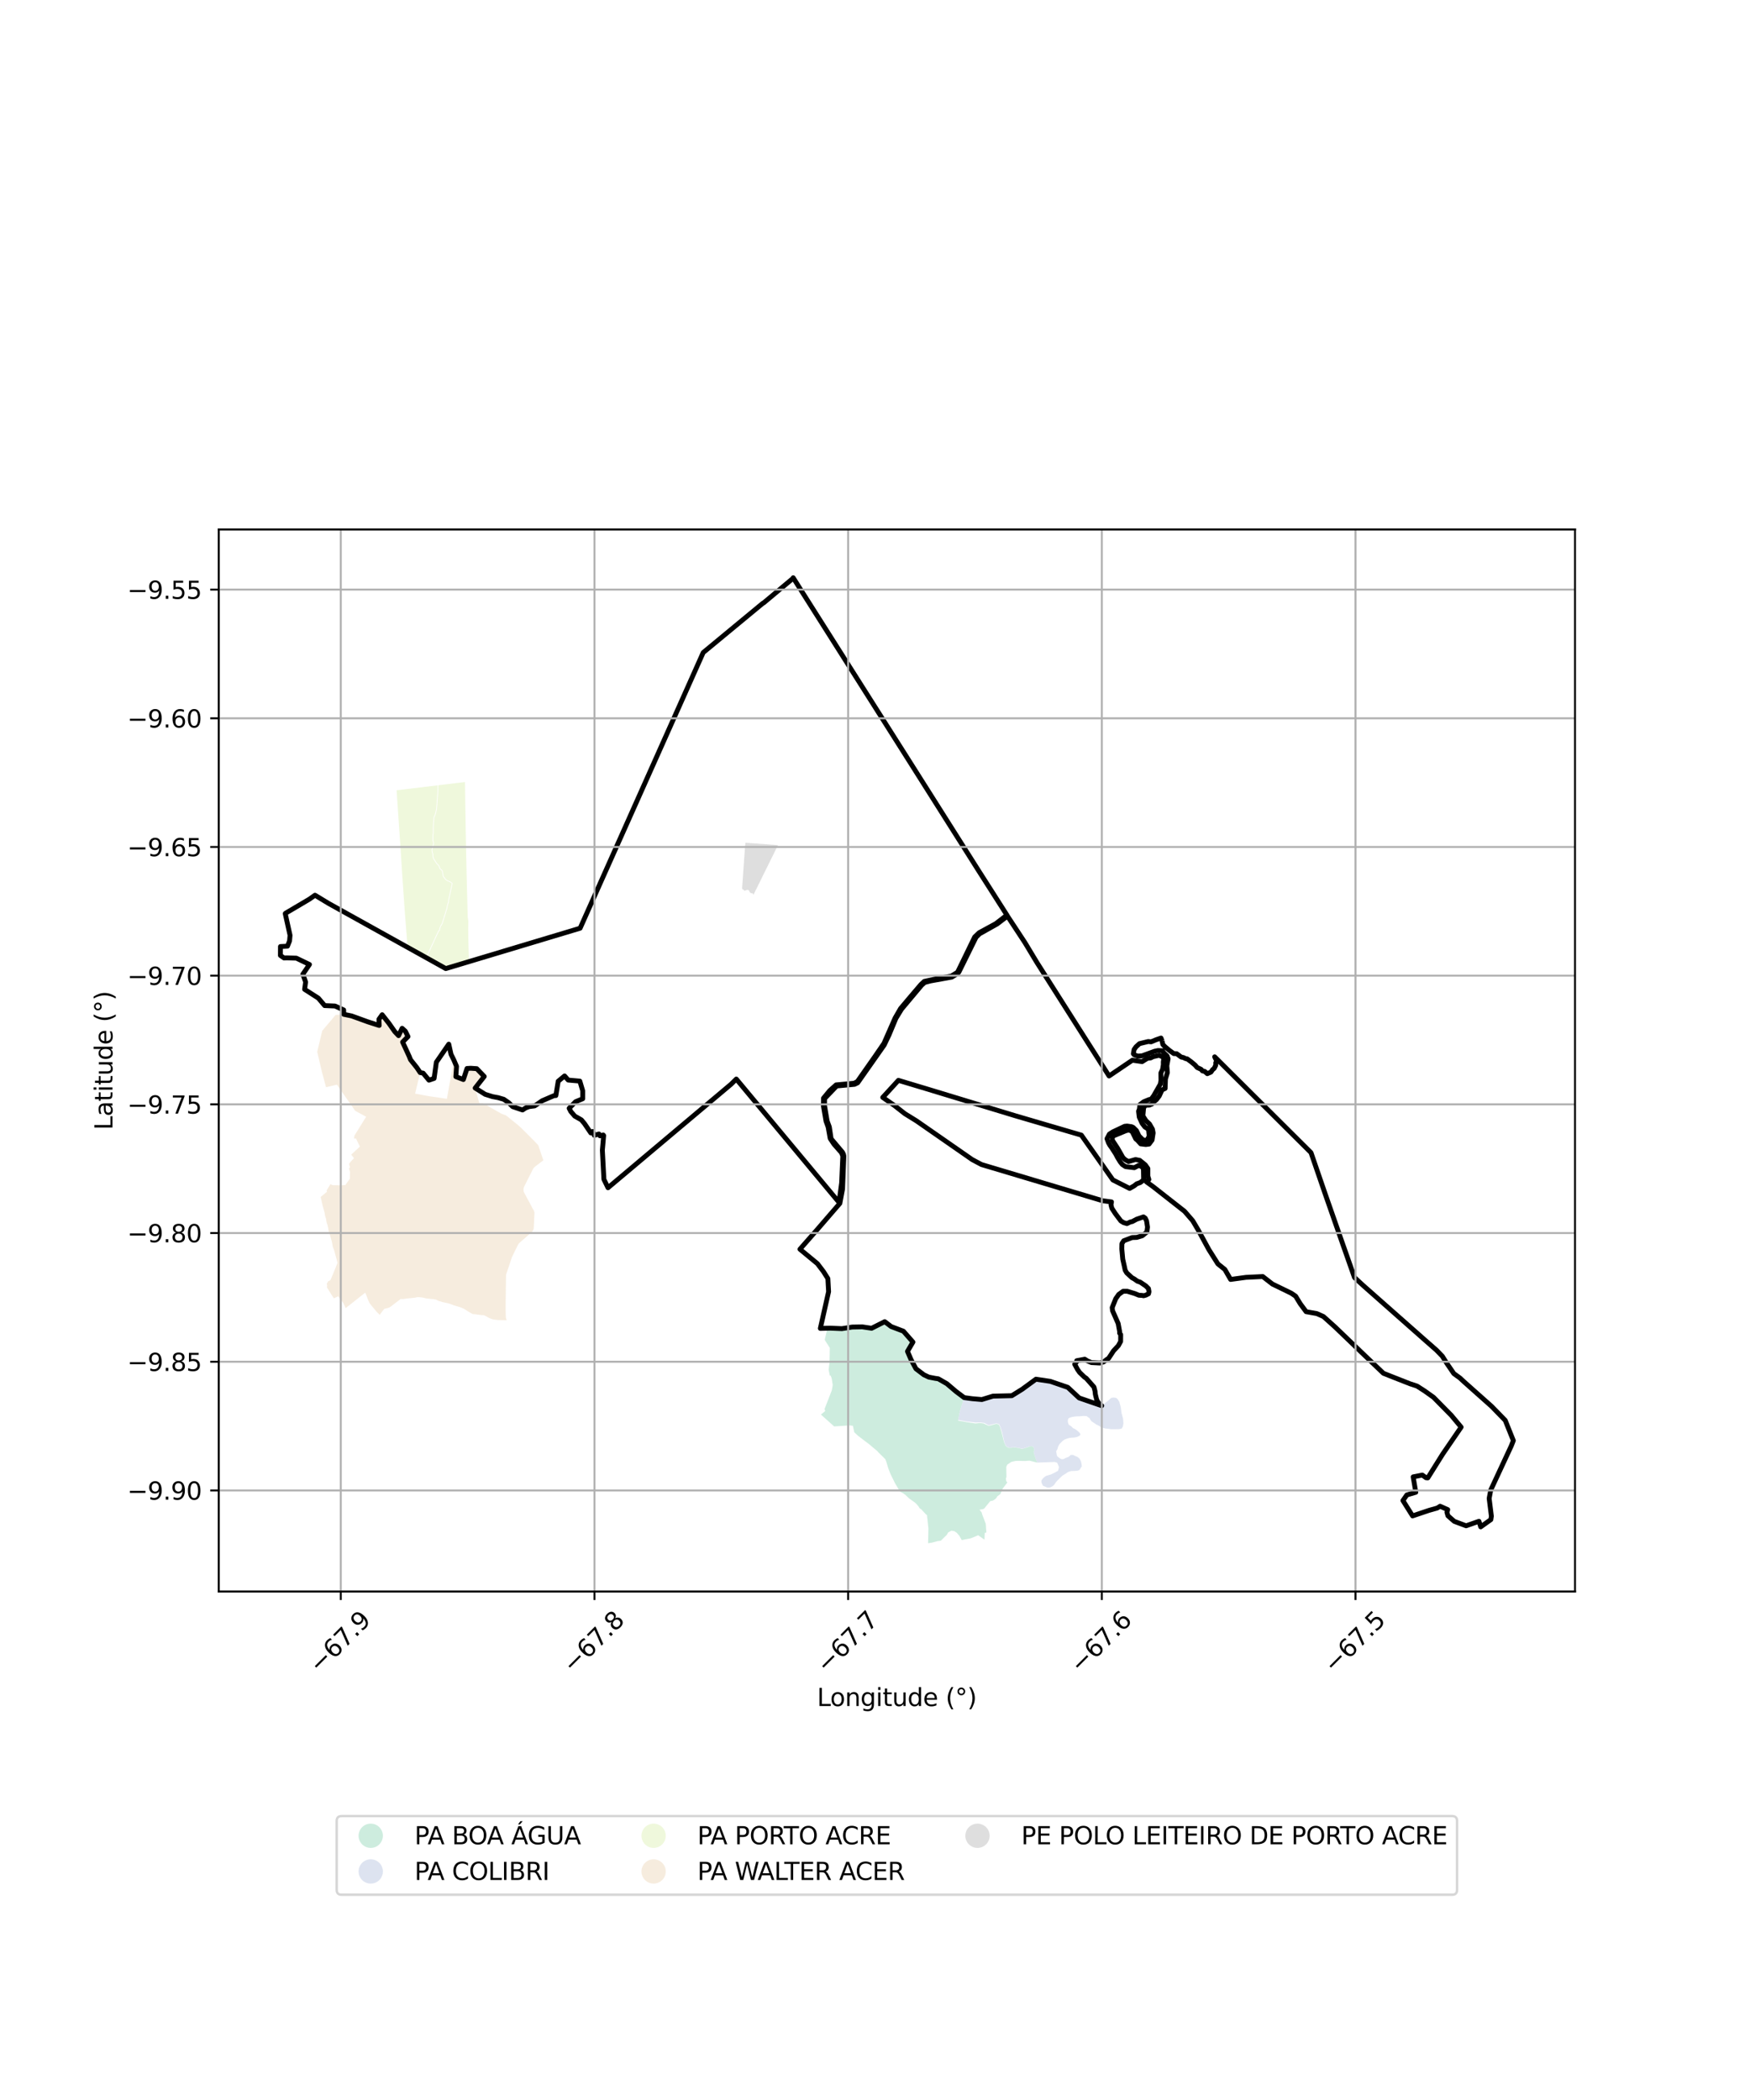 <?xml version="1.0" encoding="utf-8" standalone="no"?>
<!DOCTYPE svg PUBLIC "-//W3C//DTD SVG 1.1//EN"
  "http://www.w3.org/Graphics/SVG/1.1/DTD/svg11.dtd">
<svg xmlns:xlink="http://www.w3.org/1999/xlink" width="720pt" height="864pt" viewBox="0 0 720 864" xmlns="http://www.w3.org/2000/svg" version="1.1">
 <defs>
  <style type="text/css">*{stroke-linejoin: round; stroke-linecap: butt}</style>
 </defs>
 <g id="figure_1">
  <g id="patch_1">
   <path d="M 0 864 
L 720 864 
L 720 0 
L 0 0 
z
" style="fill: #ffffff"/>
  </g>
  <g id="axes_1">
   <g id="patch_2">
    <path d="M 90 654.8 
L 648 654.8 
L 648 217.84 
L 90 217.84 
z
" style="fill: #ffffff"/>
   </g>
   <g id="PatchCollection_1">
    <path d="M 141.441 417.312 
L 144.675 417.989 
L 148.137 419.226 
L 151.449 420.449 
L 156.012 421.906 
L 155.922 419.324 
L 157.238 417.486 
L 160.058 421.077 
L 162.419 424.45 
L 163.982 426.091 
L 165.44 423.067 
L 166.769 424.272 
L 167.865 426.471 
L 165.645 428.738 
L 166.98 431.578 
L 168.34 434.578 
L 168.895 435.981 
L 171.512 439.265 
L 172.881 441.301 
L 170.78 449.947 
L 176.418 451.012 
L 179.614 451.448 
L 183.873 452.092 
L 183.905 451.852 
L 186.728 436.135 
L 187.835 438.722 
L 187.552 442.966 
L 190.644 444.15 
L 192.141 439.604 
L 193.705 439.517 
L 196.149 439.684 
L 199.234 442.894 
L 195.504 447.654 
L 197.102 453.559 
L 197.312 453.872 
L 198.473 453.876 
L 200.8 455.018 
L 201.858 455.697 
L 203.709 456.728 
L 206.402 458.262 
L 208.063 458.853 
L 208.599 459.22 
L 213.149 462.917 
L 213.627 463.322 
L 213.84 463.516 
L 214.024 463.686 
L 214.912 464.557 
L 215.672 465.301 
L 217.1 466.738 
L 218.172 467.797 
L 219.102 468.746 
L 219.298 468.946 
L 220.155 469.813 
L 220.707 470.391 
L 221.1 470.802 
L 221.271 470.953 
L 221.558 471.463 
L 221.721 471.926 
L 222.294 473.689 
L 222.974 475.711 
L 223.555 477.381 
L 220.17 479.955 
L 219.703 480.359 
L 219.384 480.803 
L 218.987 481.591 
L 217.54 484.455 
L 216.096 487.311 
L 215.57 488.389 
L 215.53 488.487 
L 215.478 488.631 
L 215.362 489.4 
L 215.371 489.485 
L 215.426 489.934 
L 215.485 490.363 
L 217.046 493.317 
L 217.273 493.725 
L 217.951 494.95 
L 218.068 495.177 
L 219.102 497.146 
L 219.654 498.099 
L 219.898 498.926 
L 219.709 503.106 
L 219.625 504.708 
L 219.541 505.615 
L 219.499 505.765 
L 219.084 506.606 
L 218.71 506.996 
L 217.423 508.122 
L 214.145 510.973 
L 213.394 511.696 
L 213.058 512.245 
L 211.994 514.408 
L 210.773 516.947 
L 210.652 517.159 
L 209.451 520.752 
L 209.36 521.02 
L 208.675 523.055 
L 208.348 524.021 
L 208.211 524.545 
L 208.172 525.281 
L 208.161 526.749 
L 208.139 528.354 
L 208.122 529.858 
L 208.089 530.14 
L 208.113 530.426 
L 208.09 532.036 
L 208.069 533.859 
L 208.053 535.702 
L 208.04 536.908 
L 208.045 537.193 
L 208.03 538.166 
L 208.039 538.82 
L 208.065 540.187 
L 208.104 541.772 
L 208.168 542.325 
L 208.46 543.182 
L 205.1 543.105 
L 204.608 543.071 
L 202.79 542.828 
L 201.537 542.376 
L 201.303 542.275 
L 199.72 541.413 
L 199.141 541.121 
L 197.922 541.054 
L 196.257 540.83 
L 195.804 540.756 
L 194.533 540.648 
L 194.434 540.625 
L 193.303 539.972 
L 192.471 539.498 
L 191.159 538.647 
L 190.773 538.42 
L 189.736 537.981 
L 189.12 537.769 
L 188.331 537.52 
L 186.877 537.106 
L 186.153 536.832 
L 185.862 536.703 
L 185.044 536.394 
L 183.621 536.044 
L 182.679 535.844 
L 181.91 535.681 
L 181.012 535.378 
L 180.444 535.254 
L 179.397 534.688 
L 178.456 534.524 
L 178.217 534.494 
L 176.836 534.373 
L 175.352 534.197 
L 173.873 533.85 
L 172.449 533.697 
L 171.92 533.671 
L 170.553 533.92 
L 169.084 534.084 
L 167.651 534.216 
L 166.267 534.408 
L 165.98 534.467 
L 164.853 534.435 
L 164.032 535.069 
L 163.169 535.708 
L 162.468 536.261 
L 161.64 536.906 
L 160.87 537.482 
L 160.124 537.98 
L 159.62 538.133 
L 158.119 538.49 
L 157.286 539.526 
L 156.227 540.972 
L 155.055 539.811 
L 154.262 538.864 
L 153.479 537.936 
L 152.893 537.215 
L 152.693 536.967 
L 152.129 536.252 
L 151.955 535.955 
L 151.42 534.763 
L 150.944 533.495 
L 150.454 532.28 
L 150.33 532.023 
L 150.216 531.881 
L 150.038 532.024 
L 142.229 538.188 
L 141.161 535.936 
L 139.132 533.35 
L 137.375 534.168 
L 136.425 532.757 
L 134.48 529.623 
L 134.612 529.242 
L 134.519 529.214 
L 134.642 528.871 
L 134.415 528.251 
L 134.99 527.185 
L 135.955 526.682 
L 136.601 525.146 
L 137.608 522.723 
L 138.878 519.57 
L 137.439 514.273 
L 136.938 513.042 
L 136.585 511.063 
L 135.581 507.474 
L 135.22 506.629 
L 135.142 506.349 
L 135.093 505.581 
L 134.664 503.747 
L 134.436 503.2 
L 134.221 502.097 
L 134.211 501.607 
L 133.921 500.854 
L 133.704 500.011 
L 133.596 499.06 
L 133.432 498.602 
L 133.373 498.316 
L 132.635 495.678 
L 132.584 495.274 
L 132.336 494.345 
L 132.262 493.79 
L 131.924 492.486 
L 132.064 492.367 
L 134.526 490.306 
L 134.367 489.784 
L 135.974 487.182 
L 136.809 487.597 
L 140.042 487.673 
L 142.1 487.557 
L 143.938 484.964 
L 143.994 482.15 
L 143.567 480.63 
L 144.019 480.351 
L 143.587 478.865 
L 144.298 477.926 
L 145.65 476.51 
L 144.492 475.047 
L 148.069 471.746 
L 146.451 468.386 
L 145.657 468.443 
L 145.845 467.189 
L 150.643 459.465 
L 146.131 457.014 
L 138.625 446.255 
L 134.142 447.316 
L 132.446 441.028 
L 130.503 432.702 
L 131.145 430.098 
L 132.582 424.08 
L 138.078 417.58 
L 141.441 417.312 
" clip-path="url(#p4755a7fda1)" style="fill: #f1e2cc; fill-opacity: 0.65"/>
    <path d="M 180.33 382.929 
L 175.248 393.959 
L 172.096 392.202 
L 168.676 390.298 
L 167.666 389.734 
L 167.322 385.083 
L 166.899 379.626 
L 166.547 375.142 
L 166.276 371.36 
L 166.056 368.131 
L 166.019 367.593 
L 165.458 359.477 
L 165.236 355.949 
L 165.199 355.362 
L 164.98 351.967 
L 164.746 348.249 
L 164.4 343.216 
L 164.114 339.02 
L 163.834 334.966 
L 163.586 331.322 
L 163.405 328.657 
L 163.29 326.923 
L 163.172 325.138 
L 180.028 323.111 
L 179.986 325.872 
L 179.466 332.853 
L 179.055 334.708 
L 178.396 336.315 
L 178.127 339.934 
L 178.102 342.791 
L 177.962 343.495 
L 177.941 345.715 
L 178.255 346.904 
L 178.057 347.891 
L 177.837 348.233 
L 177.752 349.148 
L 177.548 349.568 
L 177.735 350.862 
L 177.942 351.32 
L 177.955 352.302 
L 178.224 353.288 
L 179.704 355.557 
L 180.148 355.89 
L 180.63 356.623 
L 180.861 357.505 
L 181.633 358.074 
L 181.834 358.421 
L 182.252 360.625 
L 183.221 361.92 
L 183.81 362.366 
L 185.27 363.013 
L 185.917 363.483 
L 184.449 370.224 
L 184.421 371.039 
L 183.98 372.292 
L 183.715 373.739 
L 181.788 379.948 
L 181.202 380.897 
L 180.776 382.022 
L 180.708 382.648 
L 180.33 382.929 
" clip-path="url(#p4755a7fda1)" style="fill: #e6f5c9; fill-opacity: 0.65"/>
    <path d="M 188.29 397.032 
L 183.407 398.503 
L 181.942 397.683 
L 178.661 395.856 
L 177.758 395.347 
L 175.495 394.1 
L 180.577 383.103 
L 180.954 382.823 
L 181.063 382.07 
L 181.459 381.025 
L 182.049 380.069 
L 183.992 373.808 
L 184.256 372.367 
L 184.704 371.093 
L 184.733 370.26 
L 186.227 363.405 
L 185.388 362.749 
L 183.963 362.123 
L 183.424 361.715 
L 182.52 360.506 
L 182.105 358.319 
L 181.849 357.877 
L 181.111 357.333 
L 180.894 356.504 
L 180.358 355.689 
L 179.915 355.357 
L 178.487 353.168 
L 178.24 352.261 
L 178.227 351.256 
L 178.012 350.78 
L 177.843 349.615 
L 178.031 349.227 
L 178.114 348.33 
L 178.345 347.972 
L 178.546 346.931 
L 178.232 345.655 
L 178.252 343.527 
L 178.39 342.776 
L 178.413 339.944 
L 178.669 336.401 
L 179.329 334.795 
L 179.748 332.899 
L 180.257 325.963 
L 180.302 323.081 
L 188.75 322.054 
L 191.314 321.765 
L 191.349 324.563 
L 191.375 326.292 
L 191.418 329.84 
L 191.48 333.42 
L 191.534 336.547 
L 191.571 339.24 
L 191.64 343.148 
L 191.723 347.32 
L 191.802 351.616 
L 191.835 353.136 
L 191.896 355.922 
L 191.931 357.498 
L 191.971 359.226 
L 192.035 361.912 
L 192.108 364.668 
L 192.19 367.795 
L 192.289 371.889 
L 192.451 377.463 
L 192.702 378.933 
L 192.629 382.261 
L 192.684 385.931 
L 192.806 390.553 
L 192.946 395.623 
L 188.29 397.032 
" clip-path="url(#p4755a7fda1)" style="fill: #e6f5c9; fill-opacity: 0.65"/>
    <path d="M 318.312 351.307 
L 317.606 352.734 
L 316.779 354.405 
L 316.473 355.022 
L 314.187 359.634 
L 312.731 362.608 
L 312.689 362.694 
L 310.011 368.104 
L 309.99 368.147 
L 309.691 367.547 
L 309.043 367.488 
L 308.549 367.209 
L 308.057 366.225 
L 307.38 366.116 
L 306.695 366.35 
L 306.282 366.53 
L 305.99 366.153 
L 305.438 365.846 
L 305.324 365.477 
L 305.325 365.428 
L 305.569 361.89 
L 305.73 359.801 
L 305.765 359.12 
L 306.316 351.719 
L 305.771 359.025 
L 306.374 350.566 
L 306.488 348.929 
L 306.674 346.79 
L 306.726 346.745 
L 307.501 346.801 
L 308.278 346.857 
L 309.028 346.911 
L 309.952 346.977 
L 310.058 346.985 
L 319.118 347.634 
L 320.029 347.7 
L 320.056 347.746 
L 319.52 348.84 
L 318.889 350.13 
L 318.383 351.154 
L 318.312 351.307 
" clip-path="url(#p4755a7fda1)" style="fill: #cccccc; fill-opacity: 0.65"/>
    <path d="M 364.935 544.475 
L 366.665 545.789 
L 367.749 546.165 
L 371.686 547.693 
L 375.61 552.166 
L 374.664 553.795 
L 373.367 555.998 
L 374.822 559.382 
L 376.842 563.146 
L 380.084 565.612 
L 382.143 566.589 
L 384.795 567.098 
L 386.037 567.277 
L 389.548 569.285 
L 391.809 571.176 
L 393.347 572.513 
L 394.22 573.161 
L 396.693 575.018 
L 394.954 580.552 
L 394.199 584.192 
L 394.153 584.456 
L 394.296 584.481 
L 397.504 585.066 
L 401.34 585.648 
L 403.122 585.453 
L 404.666 585.657 
L 406.731 586.62 
L 407.806 586.397 
L 409.85 585.804 
L 410.826 586.017 
L 411.373 586.91 
L 412.064 589.231 
L 413.114 593.374 
L 413.783 594.875 
L 414.4 595.385 
L 414.846 595.467 
L 414.976 595.676 
L 416.324 595.618 
L 417.597 595.507 
L 419.573 595.837 
L 420.105 596.06 
L 420.656 596.132 
L 421.298 595.894 
L 422.837 595.421 
L 423.377 595.142 
L 424.53 595.001 
L 425.254 595.445 
L 425.63 597.024 
L 425.246 597.29 
L 426.032 599.942 
L 426.722 601.76 
L 423.587 600.962 
L 421.681 601.09 
L 419.011 601.032 
L 417.808 601.068 
L 416.082 601.472 
L 414.425 602.588 
L 414.007 603.561 
L 414.082 607.744 
L 413.85 608.255 
L 414.015 609.436 
L 414.456 609.935 
L 412.587 612.371 
L 411.561 614.719 
L 410.313 615.639 
L 409.998 616.198 
L 409.515 616.734 
L 408.474 617.401 
L 407.419 617.611 
L 404.94 620.641 
L 404.751 620.775 
L 404.19 620.935 
L 402.99 621.148 
L 403.88 622.257 
L 404.116 623.118 
L 405.576 626.963 
L 405.824 630.523 
L 405.165 630.67 
L 405.034 633.469 
L 402.433 631.633 
L 401.382 632.113 
L 399.377 632.913 
L 396.866 633.393 
L 395.701 633.647 
L 394.694 631.841 
L 393.628 630.638 
L 392.669 629.983 
L 391.446 629.763 
L 390.081 630.506 
L 389.543 631.483 
L 388.307 632.676 
L 387.097 633.889 
L 385.748 634.059 
L 383.491 634.671 
L 381.842 634.938 
L 381.972 628.887 
L 381.559 624.913 
L 381.512 624.632 
L 381.376 623.269 
L 381.081 623.181 
L 378.989 620.926 
L 378.332 620.515 
L 377.961 619.857 
L 376.95 618.654 
L 376.016 617.894 
L 374.054 616.507 
L 372.369 614.925 
L 371.098 614.08 
L 370.423 613.791 
L 369.602 612.538 
L 368.18 610.14 
L 367.165 608.048 
L 366.411 606.542 
L 365.453 604.083 
L 364.724 601.621 
L 364.238 600.337 
L 361.698 597.846 
L 361.194 597.343 
L 361.071 597.132 
L 357.512 594.127 
L 355.593 592.704 
L 353.048 590.736 
L 351.641 589.438 
L 351.472 589.281 
L 350.894 586.59 
L 349.422 586.465 
L 343.195 586.869 
L 337.744 581.988 
L 339.455 580.586 
L 339.49 580.416 
L 339.231 579.73 
L 339.797 578.272 
L 340.92 575.395 
L 342.221 572.036 
L 342.613 569.862 
L 342.188 567.094 
L 341.728 565.921 
L 341.412 565.982 
L 340.934 563.555 
L 341.302 560.222 
L 341.307 559.974 
L 341.405 554.552 
L 339.428 551.469 
L 339.348 551.059 
L 340.439 546.443 
L 341.605 546.438 
L 342.997 546.417 
L 345.257 546.572 
L 346.362 546.641 
L 347.827 546.442 
L 350.626 545.987 
L 354.77 545.91 
L 355.478 545.991 
L 358.61 546.488 
L 360.31 545.609 
L 364.003 543.766 
L 364.935 544.475 
" clip-path="url(#p4755a7fda1)" style="fill: #b3e2cd; fill-opacity: 0.65"/>
    <path d="M 426.722 601.76 
L 426.039 599.941 
L 425.25 597.291 
L 425.638 597.025 
L 425.271 595.428 
L 424.556 594.965 
L 423.381 595.071 
L 422.83 595.344 
L 421.288 595.854 
L 420.664 596.066 
L 420.125 596.001 
L 419.593 595.788 
L 417.6 595.433 
L 416.313 595.547 
L 415.572 595.567 
L 415.059 595.609 
L 414.923 595.416 
L 414.453 595.294 
L 413.84 594.841 
L 413.231 593.353 
L 412.265 589.21 
L 411.526 586.855 
L 411.019 585.943 
L 410.663 585.78 
L 409.83 585.609 
L 407.885 586.121 
L 406.75 586.371 
L 404.966 585.434 
L 403.261 585.211 
L 401.365 585.271 
L 398.172 584.895 
L 397.138 584.725 
L 394.811 584.293 
L 394.322 584.206 
L 394.199 584.192 
L 394.954 580.552 
L 396.693 575.018 
L 399.532 575.404 
L 399.99 575.466 
L 403.973 575.812 
L 405.827 575.23 
L 408.55 574.408 
L 412.229 574.337 
L 413.813 574.295 
L 416.289 574.23 
L 420.555 571.578 
L 424.136 568.958 
L 426.211 567.44 
L 432.128 568.326 
L 436.057 569.676 
L 439.329 570.8 
L 443.998 575.157 
L 449.108 576.916 
L 453.282 578.351 
L 454.359 577.562 
L 454.7 577.216 
L 455.262 576.788 
L 455.825 576.36 
L 456.206 576.034 
L 456.748 575.505 
L 457.25 575.118 
L 458.115 574.993 
L 459.083 575.09 
L 459.365 575.251 
L 459.851 575.695 
L 460.52 576.746 
L 460.745 577.576 
L 461.113 578.912 
L 461.258 579.985 
L 461.364 581.039 
L 461.753 582.537 
L 462.039 583.59 
L 462.123 584.339 
L 462.189 585.636 
L 462.111 586.264 
L 461.933 587.015 
L 461.693 587.442 
L 461.412 587.808 
L 460.345 587.995 
L 459.318 587.999 
L 458.532 588.023 
L 457.082 588.008 
L 455.772 587.811 
L 454.663 587.715 
L 453.372 587.295 
L 452.706 587.014 
L 451.979 586.51 
L 451.111 586.129 
L 450.445 585.665 
L 449.899 585.303 
L 449.152 584.799 
L 448.747 584.335 
L 448.24 583.445 
L 447.614 583.063 
L 447.189 582.679 
L 446.665 582.6 
L 445.738 582.564 
L 445.134 582.627 
L 444.147 582.712 
L 443.181 582.716 
L 442.154 582.802 
L 441.087 582.989 
L 440.242 583.235 
L 439.659 583.501 
L 439.379 584.111 
L 439.322 584.921 
L 439.486 585.61 
L 439.73 586.176 
L 440.76 586.841 
L 441.468 587.567 
L 442.356 587.969 
L 443.225 588.634 
L 444.155 589.441 
L 444.48 590.027 
L 444.481 590.372 
L 444 590.8 
L 443.417 591.086 
L 442.572 591.333 
L 441.746 591.458 
L 441.162 591.48 
L 439.994 591.607 
L 439.25 591.813 
L 438.103 592.202 
L 437.3 592.753 
L 436.658 593.384 
L 435.855 594.218 
L 435.355 595.153 
L 435.038 596.248 
L 434.518 597.142 
L 434.723 598.094 
L 434.786 598.682 
L 435.03 599.207 
L 435.515 599.57 
L 436.141 600.054 
L 436.827 600.355 
L 437.613 600.311 
L 438.196 599.964 
L 438.678 599.76 
L 439.644 599.391 
L 440.186 598.963 
L 440.406 598.638 
L 440.97 598.595 
L 441.494 598.593 
L 442.362 599.035 
L 443.169 599.356 
L 444.058 600.001 
L 444.707 601.173 
L 444.933 602.125 
L 445.099 603.239 
L 444.518 604.153 
L 444.058 604.845 
L 443.032 605.133 
L 441.279 605.201 
L 440.655 605.224 
L 439.428 605.634 
L 438.222 606.45 
L 437.117 607.123 
L 436.555 607.653 
L 435.873 608.324 
L 435.01 609.179 
L 434.369 609.911 
L 433.808 610.765 
L 433.186 611.396 
L 432.442 611.804 
L 431.799 612.03 
L 431.013 612.053 
L 430.327 611.793 
L 429.197 611.331 
L 428.873 610.866 
L 428.445 609.814 
L 428.503 609.003 
L 428.984 608.414 
L 429.345 608.007 
L 430.007 607.457 
L 430.61 607.15 
L 432.381 606.636 
L 433.849 605.921 
L 435.316 605.124 
L 435.494 604.394 
L 435.692 603.582 
L 435.306 602.611 
L 434.919 601.782 
L 433.851 601.503 
L 431.937 601.571 
L 428.573 601.687 
L 426.722 601.76 
" clip-path="url(#p4755a7fda1)" style="fill: #cbd5e8; fill-opacity: 0.65"/>
   </g>
   <g id="PatchCollection_2">
    <path d="M 455.94 442.126 
L 456.302 442.692 
L 465.893 436.203 
L 469.891 436.783 
L 472.102 435.409 
L 473.423 435.259 
L 474.432 434.741 
L 476.909 434.18 
L 478.569 434.942 
L 478.811 435.661 
L 478.619 436.907 
L 478.633 438.032 
L 478.314 439.995 
L 477.614 441.442 
L 477.645 444.576 
L 477.388 446.06 
L 474.683 450.802 
L 473.589 452.279 
L 472.809 452.383 
L 470.571 453.303 
L 468.977 454.494 
L 468.812 456.235 
L 468.438 457.198 
L 468.733 459.631 
L 469.902 462.18 
L 471.033 463.66 
L 472.507 464.589 
L 472.82 467.475 
L 472.002 468.945 
L 471.119 469.211 
L 470.16 468.923 
L 468.592 467.329 
L 467.57 465.18 
L 466.215 463.85 
L 465.516 463.548 
L 463.739 463.293 
L 462.728 463.387 
L 457.843 465.697 
L 456.444 466.597 
L 455.447 468.496 
L 456.065 470.165 
L 456.621 471.172 
L 457.5 472.396 
L 459.107 474.908 
L 459.76 476.173 
L 460.914 478.061 
L 461.762 479.116 
L 463.094 479.99 
L 466.694 480.421 
L 468.562 479.442 
L 469.751 480.026 
L 470.249 480.504 
L 470.449 481.175 
L 470.529 485.459 
L 469.146 486.525 
L 467.669 487.062 
L 466.616 487.903 
L 464.763 488.949 
L 457.869 485.465 
L 444.902 467.024 
L 417.871 459.105 
L 381.128 447.941 
L 369.626 444.484 
L 365.52 448.968 
L 363.191 451.502 
L 367.998 454.85 
L 372.292 458.212 
L 377.088 461.178 
L 400.002 477.099 
L 403.827 479.13 
L 453.702 494.034 
L 457.295 494.498 
L 457.081 495.712 
L 457.442 497.098 
L 458.872 499.304 
L 461.158 502.338 
L 462.328 503.046 
L 463.657 503.429 
L 464.964 502.796 
L 465.913 502.556 
L 467.613 501.638 
L 470.449 500.661 
L 471.193 501.186 
L 471.727 502.296 
L 472.121 504.844 
L 471.868 506.861 
L 469.95 508.431 
L 467.701 509.104 
L 465.776 509.169 
L 462.322 510.5 
L 461.622 511.592 
L 461.589 511.875 
L 461.547 513.845 
L 461.93 518.04 
L 462.583 520.97 
L 462.928 522.599 
L 463.576 523.711 
L 465.725 525.685 
L 466.694 526.216 
L 467.947 527.113 
L 469.116 527.519 
L 471.45 529.086 
L 472.498 530.136 
L 472.731 531.445 
L 472.517 532.317 
L 471.421 532.864 
L 470.484 533.113 
L 469.962 532.982 
L 468.559 532.9 
L 466.901 532.213 
L 463.755 531.258 
L 462.066 531.277 
L 460.213 532.615 
L 460.096 532.845 
L 459.045 534.326 
L 457.588 537.976 
L 457.734 539.276 
L 460.048 544.538 
L 460.644 547.794 
L 460.641 548.5 
L 461.079 549.083 
L 461.056 551.921 
L 460.121 553.636 
L 458.17 555.733 
L 456.056 558.938 
L 455.459 559.247 
L 454.097 560.31 
L 452.535 560.789 
L 449.043 560.603 
L 447.417 559.925 
L 446.298 559.209 
L 442.995 559.828 
L 442.933 560.292 
L 442.168 561.29 
L 443.373 563.509 
L 444.192 564.671 
L 446.154 566.557 
L 446.912 567.071 
L 450.089 570.666 
L 450.524 572.369 
L 450.668 573.701 
L 451.185 575.79 
L 451.67 576.806 
L 452.288 577.531 
L 453.282 578.351 
L 443.998 575.157 
L 439.329 570.8 
L 432.128 568.326 
L 426.211 567.44 
L 420.555 571.578 
L 416.289 574.23 
L 408.55 574.408 
L 403.973 575.812 
L 399.99 575.466 
L 396.693 575.018 
L 393.347 572.513 
L 389.548 569.285 
L 386.037 567.277 
L 384.795 567.098 
L 382.143 566.589 
L 380.084 565.612 
L 376.842 563.146 
L 374.822 559.382 
L 373.367 555.998 
L 375.61 552.166 
L 371.686 547.693 
L 366.665 545.789 
L 364.003 543.766 
L 358.61 546.488 
L 354.77 545.91 
L 350.626 545.987 
L 346.362 546.641 
L 341.605 546.438 
L 337.51 546.54 
L 340.907 531.424 
L 340.614 526.049 
L 338.802 523.174 
L 336.317 519.905 
L 329.119 513.961 
L 336.081 506.045 
L 345.544 495.092 
L 346.648 489.21 
L 347.185 475.654 
L 347.012 474.87 
L 346.592 474.033 
L 341.944 468.522 
L 341.213 463.651 
L 340.314 461.218 
L 339.235 454.877 
L 339.258 451.991 
L 344.165 446.878 
L 344.418 446.783 
L 351.601 446.12 
L 352.868 445.499 
L 363.769 429.987 
L 365.766 425.798 
L 368.601 418.99 
L 370.916 415.195 
L 379.185 405.336 
L 380.454 404.209 
L 382.891 403.573 
L 391.612 402.01 
L 394.144 400.431 
L 394.583 399.793 
L 401.573 385.612 
L 403.007 384.199 
L 410.268 380.12 
L 414.507 376.902 
L 421.687 387.818 
L 426.558 395.909 
L 447.049 428.164 
L 455.94 442.126 
L 455.94 442.126 
" clip-path="url(#p4755a7fda1)" style="fill: none; stroke: #000000; stroke-width: 2"/>
    <path d="M 478.129 428.322 
L 478.427 429.736 
L 479.341 430.686 
L 481.236 432.265 
L 482.942 433.481 
L 484.087 433.517 
L 485.976 434.901 
L 486.906 435.111 
L 487.852 435.574 
L 488.416 435.643 
L 490.085 436.86 
L 491.718 438.23 
L 492.545 439.209 
L 494.141 439.932 
L 494.709 440.596 
L 495.647 440.818 
L 496.714 441.745 
L 498.206 441.09 
L 498.915 440.067 
L 499.553 439.564 
L 500.203 438.234 
L 500.192 437.251 
L 500.66 436.692 
L 499.751 434.802 
L 539.379 474.228 
L 545.348 491.583 
L 552.503 512.048 
L 557.272 525.595 
L 560.895 528.927 
L 586.16 551.246 
L 591.019 555.514 
L 593.379 557.945 
L 595.284 560.944 
L 598.156 565.136 
L 600.618 566.919 
L 602.344 568.515 
L 613.682 578.608 
L 619.297 584.378 
L 622.636 592.697 
L 621.781 594.887 
L 613.33 613.057 
L 612.684 616.487 
L 613.598 623.795 
L 613.381 625.21 
L 609.2 628.195 
L 608.49 625.902 
L 603.204 627.755 
L 598.327 625.927 
L 595.725 623.643 
L 595.302 622.186 
L 595.636 621.105 
L 592.495 619.714 
L 591.314 620.456 
L 587.914 621.415 
L 581.174 623.686 
L 577.202 617.374 
L 578.81 615.062 
L 582.503 613.968 
L 581.416 607.628 
L 585.18 606.886 
L 586.726 607.994 
L 587.435 608.045 
L 593.546 598.289 
L 601.156 587.164 
L 597.087 582.29 
L 589.816 574.912 
L 586.16 572.302 
L 583.006 570.275 
L 580.118 569.325 
L 571.962 566.119 
L 569.165 565.003 
L 560.254 556.495 
L 549.327 546 
L 544.508 541.667 
L 541.781 540.45 
L 537.38 539.67 
L 534.951 536.39 
L 533.061 533.291 
L 531.284 532.076 
L 523.506 528.293 
L 519.539 525.205 
L 512.636 525.536 
L 506.306 526.398 
L 503.94 522.299 
L 501.081 520.01 
L 497.359 514.115 
L 492.958 506.035 
L 490.715 502.245 
L 487.368 498.379 
L 474.327 488.151 
L 471.656 486.227 
L 472.674 485.274 
L 472.252 483.913 
L 472.254 480.755 
L 471.204 479.261 
L 468.923 477.409 
L 467.192 477.067 
L 464.304 477.889 
L 462.928 477.15 
L 461.998 476.254 
L 459.84 472.464 
L 457.669 469.15 
L 457.588 468.038 
L 458.127 467.323 
L 463.366 465.154 
L 464.595 464.927 
L 465.797 465.536 
L 467.306 468.606 
L 467.932 469.077 
L 469.321 470.628 
L 471.408 470.879 
L 472.753 470.711 
L 473.986 469.067 
L 474.44 466.121 
L 474.153 464.577 
L 472.934 462.449 
L 471.469 461.076 
L 470.351 459.348 
L 470.235 458.827 
L 470.514 455.797 
L 471.2 454.738 
L 472.879 454.67 
L 473.982 454.198 
L 474.628 453.391 
L 475.78 452.442 
L 476.956 450.906 
L 478.073 448.431 
L 479.355 447.825 
L 479.504 443.886 
L 480.296 441.291 
L 480.082 438.464 
L 480.594 435.589 
L 480.162 434.417 
L 478.906 433.253 
L 478.238 432.308 
L 476.445 432.222 
L 475.048 432.518 
L 469.893 434.398 
L 468.106 434.515 
L 466.659 433.988 
L 466.292 433.543 
L 466.604 431.798 
L 467.354 430.721 
L 468.811 429.388 
L 472.428 428.508 
L 473.604 428.631 
L 475.638 427.788 
L 477.671 427.084 
L 478.129 428.322 
L 478.129 428.322 
" clip-path="url(#p4755a7fda1)" style="fill: none; stroke: #000000; stroke-width: 2"/>
    <path d="M 395.315 397.242 
L 393.963 399.998 
L 391.431 401.577 
L 384.675 402.817 
L 380.274 403.775 
L 378.88 405.067 
L 374.069 410.709 
L 370.521 414.929 
L 368.275 418.822 
L 363.685 429.27 
L 359.963 434.696 
L 352.761 444.962 
L 351.443 445.67 
L 343.998 446.36 
L 341.398 448.686 
L 338.817 451.818 
L 338.764 454.93 
L 339.843 461.271 
L 340.723 463.717 
L 341.559 468.399 
L 343.107 470.728 
L 346.207 474.256 
L 346.752 475.631 
L 346.271 486.671 
L 345.199 494.679 
L 344.735 494.139 
L 302.935 443.953 
L 300.791 446.071 
L 250.15 488.673 
L 248.463 485.209 
L 247.827 473.225 
L 248.363 467.202 
L 248.187 466.98 
L 246.841 467.305 
L 246.408 466.556 
L 244.514 467.133 
L 243.823 465.53 
L 243.073 466.114 
L 240.478 462.286 
L 239.197 460.755 
L 236.473 459.198 
L 234.839 457.297 
L 234.165 455.981 
L 236.787 453.285 
L 239.732 452.067 
L 239.737 448.762 
L 238.557 444.8 
L 233.786 444.376 
L 232.281 442.676 
L 229.662 444.85 
L 228.695 450.744 
L 227.958 450.768 
L 223.079 452.875 
L 219.976 455.002 
L 217.669 455.297 
L 216.28 455.825 
L 214.985 456.68 
L 210.904 455.295 
L 209.305 453.698 
L 207.252 452.281 
L 204.975 451.617 
L 202.612 451.174 
L 199.618 450.239 
L 195.504 447.654 
L 199.234 442.894 
L 196.149 439.684 
L 193.705 439.517 
L 192.141 439.604 
L 190.644 444.15 
L 187.552 442.966 
L 187.835 438.722 
L 186.728 436.135 
L 185.564 433.774 
L 184.637 429.603 
L 179.525 437.015 
L 178.599 443.689 
L 176.487 444.413 
L 174.092 441.52 
L 172.881 441.301 
L 171.512 439.265 
L 168.895 435.981 
L 168.34 434.578 
L 165.645 428.738 
L 167.865 426.471 
L 166.769 424.272 
L 165.44 423.067 
L 163.982 426.091 
L 162.419 424.45 
L 160.058 421.077 
L 157.238 417.486 
L 155.922 419.324 
L 156.012 421.906 
L 151.449 420.449 
L 144.675 417.989 
L 141.441 417.312 
L 141.389 415.521 
L 137.847 413.909 
L 133.577 413.736 
L 130.979 410.67 
L 125.326 407.047 
L 125.734 404.03 
L 124.6 400.82 
L 127.317 396.816 
L 121.925 394.212 
L 117.944 394.092 
L 116.879 394.147 
L 115.364 393.094 
L 115.388 389.435 
L 118.267 389.291 
L 119.13 387.118 
L 119.331 384.817 
L 117.352 375.876 
L 117.515 375.716 
L 127.248 369.967 
L 129.595 368.311 
L 135.212 371.706 
L 177.758 395.347 
L 183.407 398.503 
L 238.676 381.896 
L 276.441 297.325 
L 289.32 268.479 
L 313.834 248.213 
L 314.185 248.037 
L 326.266 237.947 
L 326.344 237.702 
L 329.587 242.854 
L 374.352 313.523 
L 402.554 358.113 
L 414.278 376.489 
L 409.681 380.031 
L 402.826 383.766 
L 401.012 385.497 
L 395.315 397.242 
L 395.315 397.242 
" clip-path="url(#p4755a7fda1)" style="fill: none; stroke: #000000; stroke-width: 2"/>
   </g>
   <g id="matplotlib.axis_1">
    <g id="xtick_1">
     <g id="line2d_1">
      <path d="M 140.208 654.8 
L 140.208 217.84 
" clip-path="url(#p4755a7fda1)" style="fill: none; stroke: #b0b0b0; stroke-width: 0.8; stroke-linecap: square"/>
     </g>
     <g id="line2d_2">
      <defs>
       <path id="m52c8b35cd3" d="M 0 0 
L 0 3.5 
" style="stroke: #000000; stroke-width: 0.8"/>
      </defs>
      <g>
       <use xlink:href="#m52c8b35cd3" x="140.208" y="654.8" style="stroke: #000000; stroke-width: 0.8"/>
      </g>
     </g>
     <g id="text_1">
      <!-- −67.9 -->
      <g transform="translate(131.325 688.843) rotate(-45) scale(0.1 -0.1)">
       <defs>
        <path id="DejaVuSans-2212" d="M 678 2272 
L 4684 2272 
L 4684 1741 
L 678 1741 
L 678 2272 
z
" transform="scale(0.016)"/>
        <path id="DejaVuSans-36" d="M 2113 2584 
Q 1688 2584 1439 2293 
Q 1191 2003 1191 1497 
Q 1191 994 1439 701 
Q 1688 409 2113 409 
Q 2538 409 2786 701 
Q 3034 994 3034 1497 
Q 3034 2003 2786 2293 
Q 2538 2584 2113 2584 
z
M 3366 4563 
L 3366 3988 
Q 3128 4100 2886 4159 
Q 2644 4219 2406 4219 
Q 1781 4219 1451 3797 
Q 1122 3375 1075 2522 
Q 1259 2794 1537 2939 
Q 1816 3084 2150 3084 
Q 2853 3084 3261 2657 
Q 3669 2231 3669 1497 
Q 3669 778 3244 343 
Q 2819 -91 2113 -91 
Q 1303 -91 875 529 
Q 447 1150 447 2328 
Q 447 3434 972 4092 
Q 1497 4750 2381 4750 
Q 2619 4750 2861 4703 
Q 3103 4656 3366 4563 
z
" transform="scale(0.016)"/>
        <path id="DejaVuSans-37" d="M 525 4666 
L 3525 4666 
L 3525 4397 
L 1831 0 
L 1172 0 
L 2766 4134 
L 525 4134 
L 525 4666 
z
" transform="scale(0.016)"/>
        <path id="DejaVuSans-2e" d="M 684 794 
L 1344 794 
L 1344 0 
L 684 0 
L 684 794 
z
" transform="scale(0.016)"/>
        <path id="DejaVuSans-39" d="M 703 97 
L 703 672 
Q 941 559 1184 500 
Q 1428 441 1663 441 
Q 2288 441 2617 861 
Q 2947 1281 2994 2138 
Q 2813 1869 2534 1725 
Q 2256 1581 1919 1581 
Q 1219 1581 811 2004 
Q 403 2428 403 3163 
Q 403 3881 828 4315 
Q 1253 4750 1959 4750 
Q 2769 4750 3195 4129 
Q 3622 3509 3622 2328 
Q 3622 1225 3098 567 
Q 2575 -91 1691 -91 
Q 1453 -91 1209 -44 
Q 966 3 703 97 
z
M 1959 2075 
Q 2384 2075 2632 2365 
Q 2881 2656 2881 3163 
Q 2881 3666 2632 3958 
Q 2384 4250 1959 4250 
Q 1534 4250 1286 3958 
Q 1038 3666 1038 3163 
Q 1038 2656 1286 2365 
Q 1534 2075 1959 2075 
z
" transform="scale(0.016)"/>
       </defs>
       <use xlink:href="#DejaVuSans-2212"/>
       <use xlink:href="#DejaVuSans-36" transform="translate(83.789 0)"/>
       <use xlink:href="#DejaVuSans-37" transform="translate(147.412 0)"/>
       <use xlink:href="#DejaVuSans-2e" transform="translate(211.035 0)"/>
       <use xlink:href="#DejaVuSans-39" transform="translate(242.822 0)"/>
      </g>
     </g>
    </g>
    <g id="xtick_2">
     <g id="line2d_3">
      <path d="M 244.579 654.8 
L 244.579 217.84 
" clip-path="url(#p4755a7fda1)" style="fill: none; stroke: #b0b0b0; stroke-width: 0.8; stroke-linecap: square"/>
     </g>
     <g id="line2d_4">
      <g>
       <use xlink:href="#m52c8b35cd3" x="244.579" y="654.8" style="stroke: #000000; stroke-width: 0.8"/>
      </g>
     </g>
     <g id="text_2">
      <!-- −67.8 -->
      <g transform="translate(235.695 688.843) rotate(-45) scale(0.1 -0.1)">
       <defs>
        <path id="DejaVuSans-38" d="M 2034 2216 
Q 1584 2216 1326 1975 
Q 1069 1734 1069 1313 
Q 1069 891 1326 650 
Q 1584 409 2034 409 
Q 2484 409 2743 651 
Q 3003 894 3003 1313 
Q 3003 1734 2745 1975 
Q 2488 2216 2034 2216 
z
M 1403 2484 
Q 997 2584 770 2862 
Q 544 3141 544 3541 
Q 544 4100 942 4425 
Q 1341 4750 2034 4750 
Q 2731 4750 3128 4425 
Q 3525 4100 3525 3541 
Q 3525 3141 3298 2862 
Q 3072 2584 2669 2484 
Q 3125 2378 3379 2068 
Q 3634 1759 3634 1313 
Q 3634 634 3220 271 
Q 2806 -91 2034 -91 
Q 1263 -91 848 271 
Q 434 634 434 1313 
Q 434 1759 690 2068 
Q 947 2378 1403 2484 
z
M 1172 3481 
Q 1172 3119 1398 2916 
Q 1625 2713 2034 2713 
Q 2441 2713 2670 2916 
Q 2900 3119 2900 3481 
Q 2900 3844 2670 4047 
Q 2441 4250 2034 4250 
Q 1625 4250 1398 4047 
Q 1172 3844 1172 3481 
z
" transform="scale(0.016)"/>
       </defs>
       <use xlink:href="#DejaVuSans-2212"/>
       <use xlink:href="#DejaVuSans-36" transform="translate(83.789 0)"/>
       <use xlink:href="#DejaVuSans-37" transform="translate(147.412 0)"/>
       <use xlink:href="#DejaVuSans-2e" transform="translate(211.035 0)"/>
       <use xlink:href="#DejaVuSans-38" transform="translate(242.822 0)"/>
      </g>
     </g>
    </g>
    <g id="xtick_3">
     <g id="line2d_5">
      <path d="M 348.949 654.8 
L 348.949 217.84 
" clip-path="url(#p4755a7fda1)" style="fill: none; stroke: #b0b0b0; stroke-width: 0.8; stroke-linecap: square"/>
     </g>
     <g id="line2d_6">
      <g>
       <use xlink:href="#m52c8b35cd3" x="348.949" y="654.8" style="stroke: #000000; stroke-width: 0.8"/>
      </g>
     </g>
     <g id="text_3">
      <!-- −67.7 -->
      <g transform="translate(340.066 688.843) rotate(-45) scale(0.1 -0.1)">
       <use xlink:href="#DejaVuSans-2212"/>
       <use xlink:href="#DejaVuSans-36" transform="translate(83.789 0)"/>
       <use xlink:href="#DejaVuSans-37" transform="translate(147.412 0)"/>
       <use xlink:href="#DejaVuSans-2e" transform="translate(211.035 0)"/>
       <use xlink:href="#DejaVuSans-37" transform="translate(242.822 0)"/>
      </g>
     </g>
    </g>
    <g id="xtick_4">
     <g id="line2d_7">
      <path d="M 453.32 654.8 
L 453.32 217.84 
" clip-path="url(#p4755a7fda1)" style="fill: none; stroke: #b0b0b0; stroke-width: 0.8; stroke-linecap: square"/>
     </g>
     <g id="line2d_8">
      <g>
       <use xlink:href="#m52c8b35cd3" x="453.32" y="654.8" style="stroke: #000000; stroke-width: 0.8"/>
      </g>
     </g>
     <g id="text_4">
      <!-- −67.6 -->
      <g transform="translate(444.436 688.843) rotate(-45) scale(0.1 -0.1)">
       <use xlink:href="#DejaVuSans-2212"/>
       <use xlink:href="#DejaVuSans-36" transform="translate(83.789 0)"/>
       <use xlink:href="#DejaVuSans-37" transform="translate(147.412 0)"/>
       <use xlink:href="#DejaVuSans-2e" transform="translate(211.035 0)"/>
       <use xlink:href="#DejaVuSans-36" transform="translate(242.822 0)"/>
      </g>
     </g>
    </g>
    <g id="xtick_5">
     <g id="line2d_9">
      <path d="M 557.69 654.8 
L 557.69 217.84 
" clip-path="url(#p4755a7fda1)" style="fill: none; stroke: #b0b0b0; stroke-width: 0.8; stroke-linecap: square"/>
     </g>
     <g id="line2d_10">
      <g>
       <use xlink:href="#m52c8b35cd3" x="557.69" y="654.8" style="stroke: #000000; stroke-width: 0.8"/>
      </g>
     </g>
     <g id="text_5">
      <!-- −67.5 -->
      <g transform="translate(548.806 688.843) rotate(-45) scale(0.1 -0.1)">
       <defs>
        <path id="DejaVuSans-35" d="M 691 4666 
L 3169 4666 
L 3169 4134 
L 1269 4134 
L 1269 2991 
Q 1406 3038 1543 3061 
Q 1681 3084 1819 3084 
Q 2600 3084 3056 2656 
Q 3513 2228 3513 1497 
Q 3513 744 3044 326 
Q 2575 -91 1722 -91 
Q 1428 -91 1123 -41 
Q 819 9 494 109 
L 494 744 
Q 775 591 1075 516 
Q 1375 441 1709 441 
Q 2250 441 2565 725 
Q 2881 1009 2881 1497 
Q 2881 1984 2565 2268 
Q 2250 2553 1709 2553 
Q 1456 2553 1204 2497 
Q 953 2441 691 2322 
L 691 4666 
z
" transform="scale(0.016)"/>
       </defs>
       <use xlink:href="#DejaVuSans-2212"/>
       <use xlink:href="#DejaVuSans-36" transform="translate(83.789 0)"/>
       <use xlink:href="#DejaVuSans-37" transform="translate(147.412 0)"/>
       <use xlink:href="#DejaVuSans-2e" transform="translate(211.035 0)"/>
       <use xlink:href="#DejaVuSans-35" transform="translate(242.822 0)"/>
      </g>
     </g>
    </g>
    <g id="text_6">
     <!-- Longitude (°) -->
     <g transform="translate(336.14 701.912) scale(0.1 -0.1)">
      <defs>
       <path id="DejaVuSans-4c" d="M 628 4666 
L 1259 4666 
L 1259 531 
L 3531 531 
L 3531 0 
L 628 0 
L 628 4666 
z
" transform="scale(0.016)"/>
       <path id="DejaVuSans-6f" d="M 1959 3097 
Q 1497 3097 1228 2736 
Q 959 2375 959 1747 
Q 959 1119 1226 758 
Q 1494 397 1959 397 
Q 2419 397 2687 759 
Q 2956 1122 2956 1747 
Q 2956 2369 2687 2733 
Q 2419 3097 1959 3097 
z
M 1959 3584 
Q 2709 3584 3137 3096 
Q 3566 2609 3566 1747 
Q 3566 888 3137 398 
Q 2709 -91 1959 -91 
Q 1206 -91 779 398 
Q 353 888 353 1747 
Q 353 2609 779 3096 
Q 1206 3584 1959 3584 
z
" transform="scale(0.016)"/>
       <path id="DejaVuSans-6e" d="M 3513 2113 
L 3513 0 
L 2938 0 
L 2938 2094 
Q 2938 2591 2744 2837 
Q 2550 3084 2163 3084 
Q 1697 3084 1428 2787 
Q 1159 2491 1159 1978 
L 1159 0 
L 581 0 
L 581 3500 
L 1159 3500 
L 1159 2956 
Q 1366 3272 1645 3428 
Q 1925 3584 2291 3584 
Q 2894 3584 3203 3211 
Q 3513 2838 3513 2113 
z
" transform="scale(0.016)"/>
       <path id="DejaVuSans-67" d="M 2906 1791 
Q 2906 2416 2648 2759 
Q 2391 3103 1925 3103 
Q 1463 3103 1205 2759 
Q 947 2416 947 1791 
Q 947 1169 1205 825 
Q 1463 481 1925 481 
Q 2391 481 2648 825 
Q 2906 1169 2906 1791 
z
M 3481 434 
Q 3481 -459 3084 -895 
Q 2688 -1331 1869 -1331 
Q 1566 -1331 1297 -1286 
Q 1028 -1241 775 -1147 
L 775 -588 
Q 1028 -725 1275 -790 
Q 1522 -856 1778 -856 
Q 2344 -856 2625 -561 
Q 2906 -266 2906 331 
L 2906 616 
Q 2728 306 2450 153 
Q 2172 0 1784 0 
Q 1141 0 747 490 
Q 353 981 353 1791 
Q 353 2603 747 3093 
Q 1141 3584 1784 3584 
Q 2172 3584 2450 3431 
Q 2728 3278 2906 2969 
L 2906 3500 
L 3481 3500 
L 3481 434 
z
" transform="scale(0.016)"/>
       <path id="DejaVuSans-69" d="M 603 3500 
L 1178 3500 
L 1178 0 
L 603 0 
L 603 3500 
z
M 603 4863 
L 1178 4863 
L 1178 4134 
L 603 4134 
L 603 4863 
z
" transform="scale(0.016)"/>
       <path id="DejaVuSans-74" d="M 1172 4494 
L 1172 3500 
L 2356 3500 
L 2356 3053 
L 1172 3053 
L 1172 1153 
Q 1172 725 1289 603 
Q 1406 481 1766 481 
L 2356 481 
L 2356 0 
L 1766 0 
Q 1100 0 847 248 
Q 594 497 594 1153 
L 594 3053 
L 172 3053 
L 172 3500 
L 594 3500 
L 594 4494 
L 1172 4494 
z
" transform="scale(0.016)"/>
       <path id="DejaVuSans-75" d="M 544 1381 
L 544 3500 
L 1119 3500 
L 1119 1403 
Q 1119 906 1312 657 
Q 1506 409 1894 409 
Q 2359 409 2629 706 
Q 2900 1003 2900 1516 
L 2900 3500 
L 3475 3500 
L 3475 0 
L 2900 0 
L 2900 538 
Q 2691 219 2414 64 
Q 2138 -91 1772 -91 
Q 1169 -91 856 284 
Q 544 659 544 1381 
z
M 1991 3584 
L 1991 3584 
z
" transform="scale(0.016)"/>
       <path id="DejaVuSans-64" d="M 2906 2969 
L 2906 4863 
L 3481 4863 
L 3481 0 
L 2906 0 
L 2906 525 
Q 2725 213 2448 61 
Q 2172 -91 1784 -91 
Q 1150 -91 751 415 
Q 353 922 353 1747 
Q 353 2572 751 3078 
Q 1150 3584 1784 3584 
Q 2172 3584 2448 3432 
Q 2725 3281 2906 2969 
z
M 947 1747 
Q 947 1113 1208 752 
Q 1469 391 1925 391 
Q 2381 391 2643 752 
Q 2906 1113 2906 1747 
Q 2906 2381 2643 2742 
Q 2381 3103 1925 3103 
Q 1469 3103 1208 2742 
Q 947 2381 947 1747 
z
" transform="scale(0.016)"/>
       <path id="DejaVuSans-65" d="M 3597 1894 
L 3597 1613 
L 953 1613 
Q 991 1019 1311 708 
Q 1631 397 2203 397 
Q 2534 397 2845 478 
Q 3156 559 3463 722 
L 3463 178 
Q 3153 47 2828 -22 
Q 2503 -91 2169 -91 
Q 1331 -91 842 396 
Q 353 884 353 1716 
Q 353 2575 817 3079 
Q 1281 3584 2069 3584 
Q 2775 3584 3186 3129 
Q 3597 2675 3597 1894 
z
M 3022 2063 
Q 3016 2534 2758 2815 
Q 2500 3097 2075 3097 
Q 1594 3097 1305 2825 
Q 1016 2553 972 2059 
L 3022 2063 
z
" transform="scale(0.016)"/>
       <path id="DejaVuSans-20" transform="scale(0.016)"/>
       <path id="DejaVuSans-28" d="M 1984 4856 
Q 1566 4138 1362 3434 
Q 1159 2731 1159 2009 
Q 1159 1288 1364 580 
Q 1569 -128 1984 -844 
L 1484 -844 
Q 1016 -109 783 600 
Q 550 1309 550 2009 
Q 550 2706 781 3412 
Q 1013 4119 1484 4856 
L 1984 4856 
z
" transform="scale(0.016)"/>
       <path id="DejaVuSans-b0" d="M 1600 4347 
Q 1350 4347 1178 4173 
Q 1006 4000 1006 3750 
Q 1006 3503 1178 3333 
Q 1350 3163 1600 3163 
Q 1850 3163 2022 3333 
Q 2194 3503 2194 3750 
Q 2194 3997 2020 4172 
Q 1847 4347 1600 4347 
z
M 1600 4750 
Q 1800 4750 1984 4673 
Q 2169 4597 2303 4453 
Q 2447 4313 2519 4134 
Q 2591 3956 2591 3750 
Q 2591 3338 2302 3052 
Q 2013 2766 1594 2766 
Q 1172 2766 890 3047 
Q 609 3328 609 3750 
Q 609 4169 896 4459 
Q 1184 4750 1600 4750 
z
" transform="scale(0.016)"/>
       <path id="DejaVuSans-29" d="M 513 4856 
L 1013 4856 
Q 1481 4119 1714 3412 
Q 1947 2706 1947 2009 
Q 1947 1309 1714 600 
Q 1481 -109 1013 -844 
L 513 -844 
Q 928 -128 1133 580 
Q 1338 1288 1338 2009 
Q 1338 2731 1133 3434 
Q 928 4138 513 4856 
z
" transform="scale(0.016)"/>
      </defs>
      <use xlink:href="#DejaVuSans-4c"/>
      <use xlink:href="#DejaVuSans-6f" transform="translate(53.963 0)"/>
      <use xlink:href="#DejaVuSans-6e" transform="translate(115.145 0)"/>
      <use xlink:href="#DejaVuSans-67" transform="translate(178.523 0)"/>
      <use xlink:href="#DejaVuSans-69" transform="translate(242 0)"/>
      <use xlink:href="#DejaVuSans-74" transform="translate(269.783 0)"/>
      <use xlink:href="#DejaVuSans-75" transform="translate(308.992 0)"/>
      <use xlink:href="#DejaVuSans-64" transform="translate(372.371 0)"/>
      <use xlink:href="#DejaVuSans-65" transform="translate(435.848 0)"/>
      <use xlink:href="#DejaVuSans-20" transform="translate(497.371 0)"/>
      <use xlink:href="#DejaVuSans-28" transform="translate(529.158 0)"/>
      <use xlink:href="#DejaVuSans-b0" transform="translate(568.172 0)"/>
      <use xlink:href="#DejaVuSans-29" transform="translate(618.172 0)"/>
     </g>
    </g>
   </g>
   <g id="matplotlib.axis_2">
    <g id="ytick_1">
     <g id="line2d_11">
      <path d="M 90 613.205 
L 648 613.205 
" clip-path="url(#p4755a7fda1)" style="fill: none; stroke: #b0b0b0; stroke-width: 0.8; stroke-linecap: square"/>
     </g>
     <g id="line2d_12">
      <defs>
       <path id="mbd8ca27dc5" d="M 0 0 
L -3.5 0 
" style="stroke: #000000; stroke-width: 0.8"/>
      </defs>
      <g>
       <use xlink:href="#mbd8ca27dc5" x="90" y="613.205" style="stroke: #000000; stroke-width: 0.8"/>
      </g>
     </g>
     <g id="text_7">
      <!-- −9.90 -->
      <g transform="translate(52.355 617.004) scale(0.1 -0.1)">
       <defs>
        <path id="DejaVuSans-30" d="M 2034 4250 
Q 1547 4250 1301 3770 
Q 1056 3291 1056 2328 
Q 1056 1369 1301 889 
Q 1547 409 2034 409 
Q 2525 409 2770 889 
Q 3016 1369 3016 2328 
Q 3016 3291 2770 3770 
Q 2525 4250 2034 4250 
z
M 2034 4750 
Q 2819 4750 3233 4129 
Q 3647 3509 3647 2328 
Q 3647 1150 3233 529 
Q 2819 -91 2034 -91 
Q 1250 -91 836 529 
Q 422 1150 422 2328 
Q 422 3509 836 4129 
Q 1250 4750 2034 4750 
z
" transform="scale(0.016)"/>
       </defs>
       <use xlink:href="#DejaVuSans-2212"/>
       <use xlink:href="#DejaVuSans-39" transform="translate(83.789 0)"/>
       <use xlink:href="#DejaVuSans-2e" transform="translate(147.412 0)"/>
       <use xlink:href="#DejaVuSans-39" transform="translate(179.199 0)"/>
       <use xlink:href="#DejaVuSans-30" transform="translate(242.822 0)"/>
      </g>
     </g>
    </g>
    <g id="ytick_2">
     <g id="line2d_13">
      <path d="M 90 560.258 
L 648 560.258 
" clip-path="url(#p4755a7fda1)" style="fill: none; stroke: #b0b0b0; stroke-width: 0.8; stroke-linecap: square"/>
     </g>
     <g id="line2d_14">
      <g>
       <use xlink:href="#mbd8ca27dc5" x="90" y="560.258" style="stroke: #000000; stroke-width: 0.8"/>
      </g>
     </g>
     <g id="text_8">
      <!-- −9.85 -->
      <g transform="translate(52.355 564.057) scale(0.1 -0.1)">
       <use xlink:href="#DejaVuSans-2212"/>
       <use xlink:href="#DejaVuSans-39" transform="translate(83.789 0)"/>
       <use xlink:href="#DejaVuSans-2e" transform="translate(147.412 0)"/>
       <use xlink:href="#DejaVuSans-38" transform="translate(179.199 0)"/>
       <use xlink:href="#DejaVuSans-35" transform="translate(242.822 0)"/>
      </g>
     </g>
    </g>
    <g id="ytick_3">
     <g id="line2d_15">
      <path d="M 90 507.311 
L 648 507.311 
" clip-path="url(#p4755a7fda1)" style="fill: none; stroke: #b0b0b0; stroke-width: 0.8; stroke-linecap: square"/>
     </g>
     <g id="line2d_16">
      <g>
       <use xlink:href="#mbd8ca27dc5" x="90" y="507.311" style="stroke: #000000; stroke-width: 0.8"/>
      </g>
     </g>
     <g id="text_9">
      <!-- −9.80 -->
      <g transform="translate(52.355 511.11) scale(0.1 -0.1)">
       <use xlink:href="#DejaVuSans-2212"/>
       <use xlink:href="#DejaVuSans-39" transform="translate(83.789 0)"/>
       <use xlink:href="#DejaVuSans-2e" transform="translate(147.412 0)"/>
       <use xlink:href="#DejaVuSans-38" transform="translate(179.199 0)"/>
       <use xlink:href="#DejaVuSans-30" transform="translate(242.822 0)"/>
      </g>
     </g>
    </g>
    <g id="ytick_4">
     <g id="line2d_17">
      <path d="M 90 454.364 
L 648 454.364 
" clip-path="url(#p4755a7fda1)" style="fill: none; stroke: #b0b0b0; stroke-width: 0.8; stroke-linecap: square"/>
     </g>
     <g id="line2d_18">
      <g>
       <use xlink:href="#mbd8ca27dc5" x="90" y="454.364" style="stroke: #000000; stroke-width: 0.8"/>
      </g>
     </g>
     <g id="text_10">
      <!-- −9.75 -->
      <g transform="translate(52.355 458.163) scale(0.1 -0.1)">
       <use xlink:href="#DejaVuSans-2212"/>
       <use xlink:href="#DejaVuSans-39" transform="translate(83.789 0)"/>
       <use xlink:href="#DejaVuSans-2e" transform="translate(147.412 0)"/>
       <use xlink:href="#DejaVuSans-37" transform="translate(179.199 0)"/>
       <use xlink:href="#DejaVuSans-35" transform="translate(242.822 0)"/>
      </g>
     </g>
    </g>
    <g id="ytick_5">
     <g id="line2d_19">
      <path d="M 90 401.417 
L 648 401.417 
" clip-path="url(#p4755a7fda1)" style="fill: none; stroke: #b0b0b0; stroke-width: 0.8; stroke-linecap: square"/>
     </g>
     <g id="line2d_20">
      <g>
       <use xlink:href="#mbd8ca27dc5" x="90" y="401.417" style="stroke: #000000; stroke-width: 0.8"/>
      </g>
     </g>
     <g id="text_11">
      <!-- −9.70 -->
      <g transform="translate(52.355 405.217) scale(0.1 -0.1)">
       <use xlink:href="#DejaVuSans-2212"/>
       <use xlink:href="#DejaVuSans-39" transform="translate(83.789 0)"/>
       <use xlink:href="#DejaVuSans-2e" transform="translate(147.412 0)"/>
       <use xlink:href="#DejaVuSans-37" transform="translate(179.199 0)"/>
       <use xlink:href="#DejaVuSans-30" transform="translate(242.822 0)"/>
      </g>
     </g>
    </g>
    <g id="ytick_6">
     <g id="line2d_21">
      <path d="M 90 348.471 
L 648 348.471 
" clip-path="url(#p4755a7fda1)" style="fill: none; stroke: #b0b0b0; stroke-width: 0.8; stroke-linecap: square"/>
     </g>
     <g id="line2d_22">
      <g>
       <use xlink:href="#mbd8ca27dc5" x="90" y="348.471" style="stroke: #000000; stroke-width: 0.8"/>
      </g>
     </g>
     <g id="text_12">
      <!-- −9.65 -->
      <g transform="translate(52.355 352.27) scale(0.1 -0.1)">
       <use xlink:href="#DejaVuSans-2212"/>
       <use xlink:href="#DejaVuSans-39" transform="translate(83.789 0)"/>
       <use xlink:href="#DejaVuSans-2e" transform="translate(147.412 0)"/>
       <use xlink:href="#DejaVuSans-36" transform="translate(179.199 0)"/>
       <use xlink:href="#DejaVuSans-35" transform="translate(242.822 0)"/>
      </g>
     </g>
    </g>
    <g id="ytick_7">
     <g id="line2d_23">
      <path d="M 90 295.524 
L 648 295.524 
" clip-path="url(#p4755a7fda1)" style="fill: none; stroke: #b0b0b0; stroke-width: 0.8; stroke-linecap: square"/>
     </g>
     <g id="line2d_24">
      <g>
       <use xlink:href="#mbd8ca27dc5" x="90" y="295.524" style="stroke: #000000; stroke-width: 0.8"/>
      </g>
     </g>
     <g id="text_13">
      <!-- −9.60 -->
      <g transform="translate(52.355 299.323) scale(0.1 -0.1)">
       <use xlink:href="#DejaVuSans-2212"/>
       <use xlink:href="#DejaVuSans-39" transform="translate(83.789 0)"/>
       <use xlink:href="#DejaVuSans-2e" transform="translate(147.412 0)"/>
       <use xlink:href="#DejaVuSans-36" transform="translate(179.199 0)"/>
       <use xlink:href="#DejaVuSans-30" transform="translate(242.822 0)"/>
      </g>
     </g>
    </g>
    <g id="ytick_8">
     <g id="line2d_25">
      <path d="M 90 242.577 
L 648 242.577 
" clip-path="url(#p4755a7fda1)" style="fill: none; stroke: #b0b0b0; stroke-width: 0.8; stroke-linecap: square"/>
     </g>
     <g id="line2d_26">
      <g>
       <use xlink:href="#mbd8ca27dc5" x="90" y="242.577" style="stroke: #000000; stroke-width: 0.8"/>
      </g>
     </g>
     <g id="text_14">
      <!-- −9.55 -->
      <g transform="translate(52.355 246.376) scale(0.1 -0.1)">
       <use xlink:href="#DejaVuSans-2212"/>
       <use xlink:href="#DejaVuSans-39" transform="translate(83.789 0)"/>
       <use xlink:href="#DejaVuSans-2e" transform="translate(147.412 0)"/>
       <use xlink:href="#DejaVuSans-35" transform="translate(179.199 0)"/>
       <use xlink:href="#DejaVuSans-35" transform="translate(242.822 0)"/>
      </g>
     </g>
    </g>
    <g id="text_15">
     <!-- Latitude (°) -->
     <g transform="translate(46.275 464.89) rotate(-90) scale(0.1 -0.1)">
      <defs>
       <path id="DejaVuSans-61" d="M 2194 1759 
Q 1497 1759 1228 1600 
Q 959 1441 959 1056 
Q 959 750 1161 570 
Q 1363 391 1709 391 
Q 2188 391 2477 730 
Q 2766 1069 2766 1631 
L 2766 1759 
L 2194 1759 
z
M 3341 1997 
L 3341 0 
L 2766 0 
L 2766 531 
Q 2569 213 2275 61 
Q 1981 -91 1556 -91 
Q 1019 -91 701 211 
Q 384 513 384 1019 
Q 384 1609 779 1909 
Q 1175 2209 1959 2209 
L 2766 2209 
L 2766 2266 
Q 2766 2663 2505 2880 
Q 2244 3097 1772 3097 
Q 1472 3097 1187 3025 
Q 903 2953 641 2809 
L 641 3341 
Q 956 3463 1253 3523 
Q 1550 3584 1831 3584 
Q 2591 3584 2966 3190 
Q 3341 2797 3341 1997 
z
" transform="scale(0.016)"/>
      </defs>
      <use xlink:href="#DejaVuSans-4c"/>
      <use xlink:href="#DejaVuSans-61" transform="translate(55.713 0)"/>
      <use xlink:href="#DejaVuSans-74" transform="translate(116.992 0)"/>
      <use xlink:href="#DejaVuSans-69" transform="translate(156.201 0)"/>
      <use xlink:href="#DejaVuSans-74" transform="translate(183.984 0)"/>
      <use xlink:href="#DejaVuSans-75" transform="translate(223.193 0)"/>
      <use xlink:href="#DejaVuSans-64" transform="translate(286.572 0)"/>
      <use xlink:href="#DejaVuSans-65" transform="translate(350.049 0)"/>
      <use xlink:href="#DejaVuSans-20" transform="translate(411.572 0)"/>
      <use xlink:href="#DejaVuSans-28" transform="translate(443.359 0)"/>
      <use xlink:href="#DejaVuSans-b0" transform="translate(482.373 0)"/>
      <use xlink:href="#DejaVuSans-29" transform="translate(532.373 0)"/>
     </g>
    </g>
   </g>
   <g id="patch_3">
    <path d="M 90 654.8 
L 90 217.84 
" style="fill: none; stroke: #000000; stroke-width: 0.8; stroke-linejoin: miter; stroke-linecap: square"/>
   </g>
   <g id="patch_4">
    <path d="M 648 654.8 
L 648 217.84 
" style="fill: none; stroke: #000000; stroke-width: 0.8; stroke-linejoin: miter; stroke-linecap: square"/>
   </g>
   <g id="patch_5">
    <path d="M 90 654.8 
L 648 654.8 
" style="fill: none; stroke: #000000; stroke-width: 0.8; stroke-linejoin: miter; stroke-linecap: square"/>
   </g>
   <g id="patch_6">
    <path d="M 90 217.84 
L 648 217.84 
" style="fill: none; stroke: #000000; stroke-width: 0.8; stroke-linejoin: miter; stroke-linecap: square"/>
   </g>
   <g id="legend_1">
    <g id="patch_7">
     <path d="M 140.53 779.549 
L 597.47 779.549 
Q 599.47 779.549 599.47 777.549 
L 599.47 749.192 
Q 599.47 747.192 597.47 747.192 
L 140.53 747.192 
Q 138.53 747.192 138.53 749.192 
L 138.53 777.549 
Q 138.53 779.549 140.53 779.549 
z
" style="fill: #ffffff; opacity: 0.8; stroke: #cccccc; stroke-linejoin: miter"/>
    </g>
    <g id="line2d_27">
     <defs>
      <path id="ma171aa634b" d="M 0 5 
C 1.326 5 2.598 4.473 3.536 3.536 
C 4.473 2.598 5 1.326 5 0 
C 5 -1.326 4.473 -2.598 3.536 -3.536 
C 2.598 -4.473 1.326 -5 0 -5 
C -1.326 -5 -2.598 -4.473 -3.536 -3.536 
C -4.473 -2.598 -5 -1.326 -5 0 
C -5 1.326 -4.473 2.598 -3.536 3.536 
C -2.598 4.473 -1.326 5 0 5 
z
"/>
     </defs>
     <g>
      <use xlink:href="#ma171aa634b" x="152.53" y="755.291" style="fill: #b3e2cd; fill-opacity: 0.65"/>
     </g>
    </g>
    <g id="text_16">
     <!-- PA BOA ÁGUA -->
     <g transform="translate(170.53 758.791) scale(0.1 -0.1)">
      <defs>
       <path id="DejaVuSans-50" d="M 1259 4147 
L 1259 2394 
L 2053 2394 
Q 2494 2394 2734 2622 
Q 2975 2850 2975 3272 
Q 2975 3691 2734 3919 
Q 2494 4147 2053 4147 
L 1259 4147 
z
M 628 4666 
L 2053 4666 
Q 2838 4666 3239 4311 
Q 3641 3956 3641 3272 
Q 3641 2581 3239 2228 
Q 2838 1875 2053 1875 
L 1259 1875 
L 1259 0 
L 628 0 
L 628 4666 
z
" transform="scale(0.016)"/>
       <path id="DejaVuSans-41" d="M 2188 4044 
L 1331 1722 
L 3047 1722 
L 2188 4044 
z
M 1831 4666 
L 2547 4666 
L 4325 0 
L 3669 0 
L 3244 1197 
L 1141 1197 
L 716 0 
L 50 0 
L 1831 4666 
z
" transform="scale(0.016)"/>
       <path id="DejaVuSans-42" d="M 1259 2228 
L 1259 519 
L 2272 519 
Q 2781 519 3026 730 
Q 3272 941 3272 1375 
Q 3272 1813 3026 2020 
Q 2781 2228 2272 2228 
L 1259 2228 
z
M 1259 4147 
L 1259 2741 
L 2194 2741 
Q 2656 2741 2882 2914 
Q 3109 3088 3109 3444 
Q 3109 3797 2882 3972 
Q 2656 4147 2194 4147 
L 1259 4147 
z
M 628 4666 
L 2241 4666 
Q 2963 4666 3353 4366 
Q 3744 4066 3744 3513 
Q 3744 3084 3544 2831 
Q 3344 2578 2956 2516 
Q 3422 2416 3680 2098 
Q 3938 1781 3938 1306 
Q 3938 681 3513 340 
Q 3088 0 2303 0 
L 628 0 
L 628 4666 
z
" transform="scale(0.016)"/>
       <path id="DejaVuSans-4f" d="M 2522 4238 
Q 1834 4238 1429 3725 
Q 1025 3213 1025 2328 
Q 1025 1447 1429 934 
Q 1834 422 2522 422 
Q 3209 422 3611 934 
Q 4013 1447 4013 2328 
Q 4013 3213 3611 3725 
Q 3209 4238 2522 4238 
z
M 2522 4750 
Q 3503 4750 4090 4092 
Q 4678 3434 4678 2328 
Q 4678 1225 4090 567 
Q 3503 -91 2522 -91 
Q 1538 -91 948 565 
Q 359 1222 359 2328 
Q 359 3434 948 4092 
Q 1538 4750 2522 4750 
z
" transform="scale(0.016)"/>
       <path id="DejaVuSans-c1" d="M 2188 4044 
L 1331 1722 
L 3047 1722 
L 2188 4044 
z
M 1831 4666 
L 2547 4666 
L 4325 0 
L 3669 0 
L 3244 1197 
L 1141 1197 
L 716 0 
L 50 0 
L 1831 4666 
z
M 2359 5935 
L 2938 5935 
L 2225 5110 
L 1747 5110 
L 2359 5935 
z
" transform="scale(0.016)"/>
       <path id="DejaVuSans-47" d="M 3809 666 
L 3809 1919 
L 2778 1919 
L 2778 2438 
L 4434 2438 
L 4434 434 
Q 4069 175 3628 42 
Q 3188 -91 2688 -91 
Q 1594 -91 976 548 
Q 359 1188 359 2328 
Q 359 3472 976 4111 
Q 1594 4750 2688 4750 
Q 3144 4750 3555 4637 
Q 3966 4525 4313 4306 
L 4313 3634 
Q 3963 3931 3569 4081 
Q 3175 4231 2741 4231 
Q 1884 4231 1454 3753 
Q 1025 3275 1025 2328 
Q 1025 1384 1454 906 
Q 1884 428 2741 428 
Q 3075 428 3337 486 
Q 3600 544 3809 666 
z
" transform="scale(0.016)"/>
       <path id="DejaVuSans-55" d="M 556 4666 
L 1191 4666 
L 1191 1831 
Q 1191 1081 1462 751 
Q 1734 422 2344 422 
Q 2950 422 3222 751 
Q 3494 1081 3494 1831 
L 3494 4666 
L 4128 4666 
L 4128 1753 
Q 4128 841 3676 375 
Q 3225 -91 2344 -91 
Q 1459 -91 1007 375 
Q 556 841 556 1753 
L 556 4666 
z
" transform="scale(0.016)"/>
      </defs>
      <use xlink:href="#DejaVuSans-50"/>
      <use xlink:href="#DejaVuSans-41" transform="translate(53.928 0)"/>
      <use xlink:href="#DejaVuSans-20" transform="translate(122.336 0)"/>
      <use xlink:href="#DejaVuSans-42" transform="translate(154.123 0)"/>
      <use xlink:href="#DejaVuSans-4f" transform="translate(220.977 0)"/>
      <use xlink:href="#DejaVuSans-41" transform="translate(297.938 0)"/>
      <use xlink:href="#DejaVuSans-20" transform="translate(366.346 0)"/>
      <use xlink:href="#DejaVuSans-c1" transform="translate(398.133 0)"/>
      <use xlink:href="#DejaVuSans-47" transform="translate(464.791 0)"/>
      <use xlink:href="#DejaVuSans-55" transform="translate(542.281 0)"/>
      <use xlink:href="#DejaVuSans-41" transform="translate(615.475 0)"/>
     </g>
    </g>
    <g id="line2d_28">
     <defs>
      <path id="mf0982da5d9" d="M 0 5 
C 1.326 5 2.598 4.473 3.536 3.536 
C 4.473 2.598 5 1.326 5 0 
C 5 -1.326 4.473 -2.598 3.536 -3.536 
C 2.598 -4.473 1.326 -5 0 -5 
C -1.326 -5 -2.598 -4.473 -3.536 -3.536 
C -4.473 -2.598 -5 -1.326 -5 0 
C -5 1.326 -4.473 2.598 -3.536 3.536 
C -2.598 4.473 -1.326 5 0 5 
z
"/>
     </defs>
     <g>
      <use xlink:href="#mf0982da5d9" x="152.53" y="769.969" style="fill: #cbd5e8; fill-opacity: 0.65"/>
     </g>
    </g>
    <g id="text_17">
     <!-- PA COLIBRI -->
     <g transform="translate(170.53 773.469) scale(0.1 -0.1)">
      <defs>
       <path id="DejaVuSans-43" d="M 4122 4306 
L 4122 3641 
Q 3803 3938 3442 4084 
Q 3081 4231 2675 4231 
Q 1875 4231 1450 3742 
Q 1025 3253 1025 2328 
Q 1025 1406 1450 917 
Q 1875 428 2675 428 
Q 3081 428 3442 575 
Q 3803 722 4122 1019 
L 4122 359 
Q 3791 134 3420 21 
Q 3050 -91 2638 -91 
Q 1578 -91 968 557 
Q 359 1206 359 2328 
Q 359 3453 968 4101 
Q 1578 4750 2638 4750 
Q 3056 4750 3426 4639 
Q 3797 4528 4122 4306 
z
" transform="scale(0.016)"/>
       <path id="DejaVuSans-49" d="M 628 4666 
L 1259 4666 
L 1259 0 
L 628 0 
L 628 4666 
z
" transform="scale(0.016)"/>
       <path id="DejaVuSans-52" d="M 2841 2188 
Q 3044 2119 3236 1894 
Q 3428 1669 3622 1275 
L 4263 0 
L 3584 0 
L 2988 1197 
Q 2756 1666 2539 1819 
Q 2322 1972 1947 1972 
L 1259 1972 
L 1259 0 
L 628 0 
L 628 4666 
L 2053 4666 
Q 2853 4666 3247 4331 
Q 3641 3997 3641 3322 
Q 3641 2881 3436 2590 
Q 3231 2300 2841 2188 
z
M 1259 4147 
L 1259 2491 
L 2053 2491 
Q 2509 2491 2742 2702 
Q 2975 2913 2975 3322 
Q 2975 3731 2742 3939 
Q 2509 4147 2053 4147 
L 1259 4147 
z
" transform="scale(0.016)"/>
      </defs>
      <use xlink:href="#DejaVuSans-50"/>
      <use xlink:href="#DejaVuSans-41" transform="translate(53.928 0)"/>
      <use xlink:href="#DejaVuSans-20" transform="translate(122.336 0)"/>
      <use xlink:href="#DejaVuSans-43" transform="translate(154.123 0)"/>
      <use xlink:href="#DejaVuSans-4f" transform="translate(223.947 0)"/>
      <use xlink:href="#DejaVuSans-4c" transform="translate(302.658 0)"/>
      <use xlink:href="#DejaVuSans-49" transform="translate(358.371 0)"/>
      <use xlink:href="#DejaVuSans-42" transform="translate(387.863 0)"/>
      <use xlink:href="#DejaVuSans-52" transform="translate(456.467 0)"/>
      <use xlink:href="#DejaVuSans-49" transform="translate(525.949 0)"/>
     </g>
    </g>
    <g id="line2d_29">
     <defs>
      <path id="m67b8fda963" d="M 0 5 
C 1.326 5 2.598 4.473 3.536 3.536 
C 4.473 2.598 5 1.326 5 0 
C 5 -1.326 4.473 -2.598 3.536 -3.536 
C 2.598 -4.473 1.326 -5 0 -5 
C -1.326 -5 -2.598 -4.473 -3.536 -3.536 
C -4.473 -2.598 -5 -1.326 -5 0 
C -5 1.326 -4.473 2.598 -3.536 3.536 
C -2.598 4.473 -1.326 5 0 5 
z
"/>
     </defs>
     <g>
      <use xlink:href="#m67b8fda963" x="268.916" y="755.291" style="fill: #e6f5c9; fill-opacity: 0.65"/>
     </g>
    </g>
    <g id="text_18">
     <!-- PA PORTO ACRE -->
     <g transform="translate(286.916 758.791) scale(0.1 -0.1)">
      <defs>
       <path id="DejaVuSans-54" d="M -19 4666 
L 3928 4666 
L 3928 4134 
L 2272 4134 
L 2272 0 
L 1638 0 
L 1638 4134 
L -19 4134 
L -19 4666 
z
" transform="scale(0.016)"/>
       <path id="DejaVuSans-45" d="M 628 4666 
L 3578 4666 
L 3578 4134 
L 1259 4134 
L 1259 2753 
L 3481 2753 
L 3481 2222 
L 1259 2222 
L 1259 531 
L 3634 531 
L 3634 0 
L 628 0 
L 628 4666 
z
" transform="scale(0.016)"/>
      </defs>
      <use xlink:href="#DejaVuSans-50"/>
      <use xlink:href="#DejaVuSans-41" transform="translate(53.928 0)"/>
      <use xlink:href="#DejaVuSans-20" transform="translate(122.336 0)"/>
      <use xlink:href="#DejaVuSans-50" transform="translate(154.123 0)"/>
      <use xlink:href="#DejaVuSans-4f" transform="translate(214.426 0)"/>
      <use xlink:href="#DejaVuSans-52" transform="translate(293.137 0)"/>
      <use xlink:href="#DejaVuSans-54" transform="translate(355.369 0)"/>
      <use xlink:href="#DejaVuSans-4f" transform="translate(416.453 0)"/>
      <use xlink:href="#DejaVuSans-20" transform="translate(495.164 0)"/>
      <use xlink:href="#DejaVuSans-41" transform="translate(526.951 0)"/>
      <use xlink:href="#DejaVuSans-43" transform="translate(593.609 0)"/>
      <use xlink:href="#DejaVuSans-52" transform="translate(663.434 0)"/>
      <use xlink:href="#DejaVuSans-45" transform="translate(732.916 0)"/>
     </g>
    </g>
    <g id="line2d_30">
     <defs>
      <path id="m76d65fb608" d="M 0 5 
C 1.326 5 2.598 4.473 3.536 3.536 
C 4.473 2.598 5 1.326 5 0 
C 5 -1.326 4.473 -2.598 3.536 -3.536 
C 2.598 -4.473 1.326 -5 0 -5 
C -1.326 -5 -2.598 -4.473 -3.536 -3.536 
C -4.473 -2.598 -5 -1.326 -5 0 
C -5 1.326 -4.473 2.598 -3.536 3.536 
C -2.598 4.473 -1.326 5 0 5 
z
"/>
     </defs>
     <g>
      <use xlink:href="#m76d65fb608" x="268.916" y="769.969" style="fill: #f1e2cc; fill-opacity: 0.65"/>
     </g>
    </g>
    <g id="text_19">
     <!-- PA WALTER ACER -->
     <g transform="translate(286.916 773.469) scale(0.1 -0.1)">
      <defs>
       <path id="DejaVuSans-57" d="M 213 4666 
L 850 4666 
L 1831 722 
L 2809 4666 
L 3519 4666 
L 4500 722 
L 5478 4666 
L 6119 4666 
L 4947 0 
L 4153 0 
L 3169 4050 
L 2175 0 
L 1381 0 
L 213 4666 
z
" transform="scale(0.016)"/>
      </defs>
      <use xlink:href="#DejaVuSans-50"/>
      <use xlink:href="#DejaVuSans-41" transform="translate(53.928 0)"/>
      <use xlink:href="#DejaVuSans-20" transform="translate(122.336 0)"/>
      <use xlink:href="#DejaVuSans-57" transform="translate(154.123 0)"/>
      <use xlink:href="#DejaVuSans-41" transform="translate(247.5 0)"/>
      <use xlink:href="#DejaVuSans-4c" transform="translate(315.908 0)"/>
      <use xlink:href="#DejaVuSans-54" transform="translate(357.871 0)"/>
      <use xlink:href="#DejaVuSans-45" transform="translate(418.955 0)"/>
      <use xlink:href="#DejaVuSans-52" transform="translate(482.139 0)"/>
      <use xlink:href="#DejaVuSans-20" transform="translate(551.621 0)"/>
      <use xlink:href="#DejaVuSans-41" transform="translate(583.408 0)"/>
      <use xlink:href="#DejaVuSans-43" transform="translate(650.066 0)"/>
      <use xlink:href="#DejaVuSans-45" transform="translate(719.891 0)"/>
      <use xlink:href="#DejaVuSans-52" transform="translate(783.074 0)"/>
     </g>
    </g>
    <g id="line2d_31">
     <defs>
      <path id="m2f1f564621" d="M 0 5 
C 1.326 5 2.598 4.473 3.536 3.536 
C 4.473 2.598 5 1.326 5 0 
C 5 -1.326 4.473 -2.598 3.536 -3.536 
C 2.598 -4.473 1.326 -5 0 -5 
C -1.326 -5 -2.598 -4.473 -3.536 -3.536 
C -4.473 -2.598 -5 -1.326 -5 0 
C -5 1.326 -4.473 2.598 -3.536 3.536 
C -2.598 4.473 -1.326 5 0 5 
z
"/>
     </defs>
     <g>
      <use xlink:href="#m2f1f564621" x="402.171" y="755.291" style="fill: #cccccc; fill-opacity: 0.65"/>
     </g>
    </g>
    <g id="text_20">
     <!-- PE POLO LEITEIRO DE PORTO ACRE -->
     <g transform="translate(420.171 758.791) scale(0.1 -0.1)">
      <defs>
       <path id="DejaVuSans-44" d="M 1259 4147 
L 1259 519 
L 2022 519 
Q 2988 519 3436 956 
Q 3884 1394 3884 2338 
Q 3884 3275 3436 3711 
Q 2988 4147 2022 4147 
L 1259 4147 
z
M 628 4666 
L 1925 4666 
Q 3281 4666 3915 4102 
Q 4550 3538 4550 2338 
Q 4550 1131 3912 565 
Q 3275 0 1925 0 
L 628 0 
L 628 4666 
z
" transform="scale(0.016)"/>
      </defs>
      <use xlink:href="#DejaVuSans-50"/>
      <use xlink:href="#DejaVuSans-45" transform="translate(60.303 0)"/>
      <use xlink:href="#DejaVuSans-20" transform="translate(123.486 0)"/>
      <use xlink:href="#DejaVuSans-50" transform="translate(155.273 0)"/>
      <use xlink:href="#DejaVuSans-4f" transform="translate(215.576 0)"/>
      <use xlink:href="#DejaVuSans-4c" transform="translate(294.287 0)"/>
      <use xlink:href="#DejaVuSans-4f" transform="translate(346.375 0)"/>
      <use xlink:href="#DejaVuSans-20" transform="translate(425.086 0)"/>
      <use xlink:href="#DejaVuSans-4c" transform="translate(456.873 0)"/>
      <use xlink:href="#DejaVuSans-45" transform="translate(512.586 0)"/>
      <use xlink:href="#DejaVuSans-49" transform="translate(575.77 0)"/>
      <use xlink:href="#DejaVuSans-54" transform="translate(605.262 0)"/>
      <use xlink:href="#DejaVuSans-45" transform="translate(666.346 0)"/>
      <use xlink:href="#DejaVuSans-49" transform="translate(729.529 0)"/>
      <use xlink:href="#DejaVuSans-52" transform="translate(759.021 0)"/>
      <use xlink:href="#DejaVuSans-4f" transform="translate(828.504 0)"/>
      <use xlink:href="#DejaVuSans-20" transform="translate(907.215 0)"/>
      <use xlink:href="#DejaVuSans-44" transform="translate(939.002 0)"/>
      <use xlink:href="#DejaVuSans-45" transform="translate(1016.004 0)"/>
      <use xlink:href="#DejaVuSans-20" transform="translate(1079.188 0)"/>
      <use xlink:href="#DejaVuSans-50" transform="translate(1110.975 0)"/>
      <use xlink:href="#DejaVuSans-4f" transform="translate(1171.277 0)"/>
      <use xlink:href="#DejaVuSans-52" transform="translate(1249.988 0)"/>
      <use xlink:href="#DejaVuSans-54" transform="translate(1312.221 0)"/>
      <use xlink:href="#DejaVuSans-4f" transform="translate(1373.305 0)"/>
      <use xlink:href="#DejaVuSans-20" transform="translate(1452.016 0)"/>
      <use xlink:href="#DejaVuSans-41" transform="translate(1483.803 0)"/>
      <use xlink:href="#DejaVuSans-43" transform="translate(1550.461 0)"/>
      <use xlink:href="#DejaVuSans-52" transform="translate(1620.285 0)"/>
      <use xlink:href="#DejaVuSans-45" transform="translate(1689.768 0)"/>
     </g>
    </g>
   </g>
  </g>
 </g>
 <defs>
  <clipPath id="p4755a7fda1">
   <rect x="90" y="217.84" width="558" height="436.96"/>
  </clipPath>
 </defs>
</svg>
